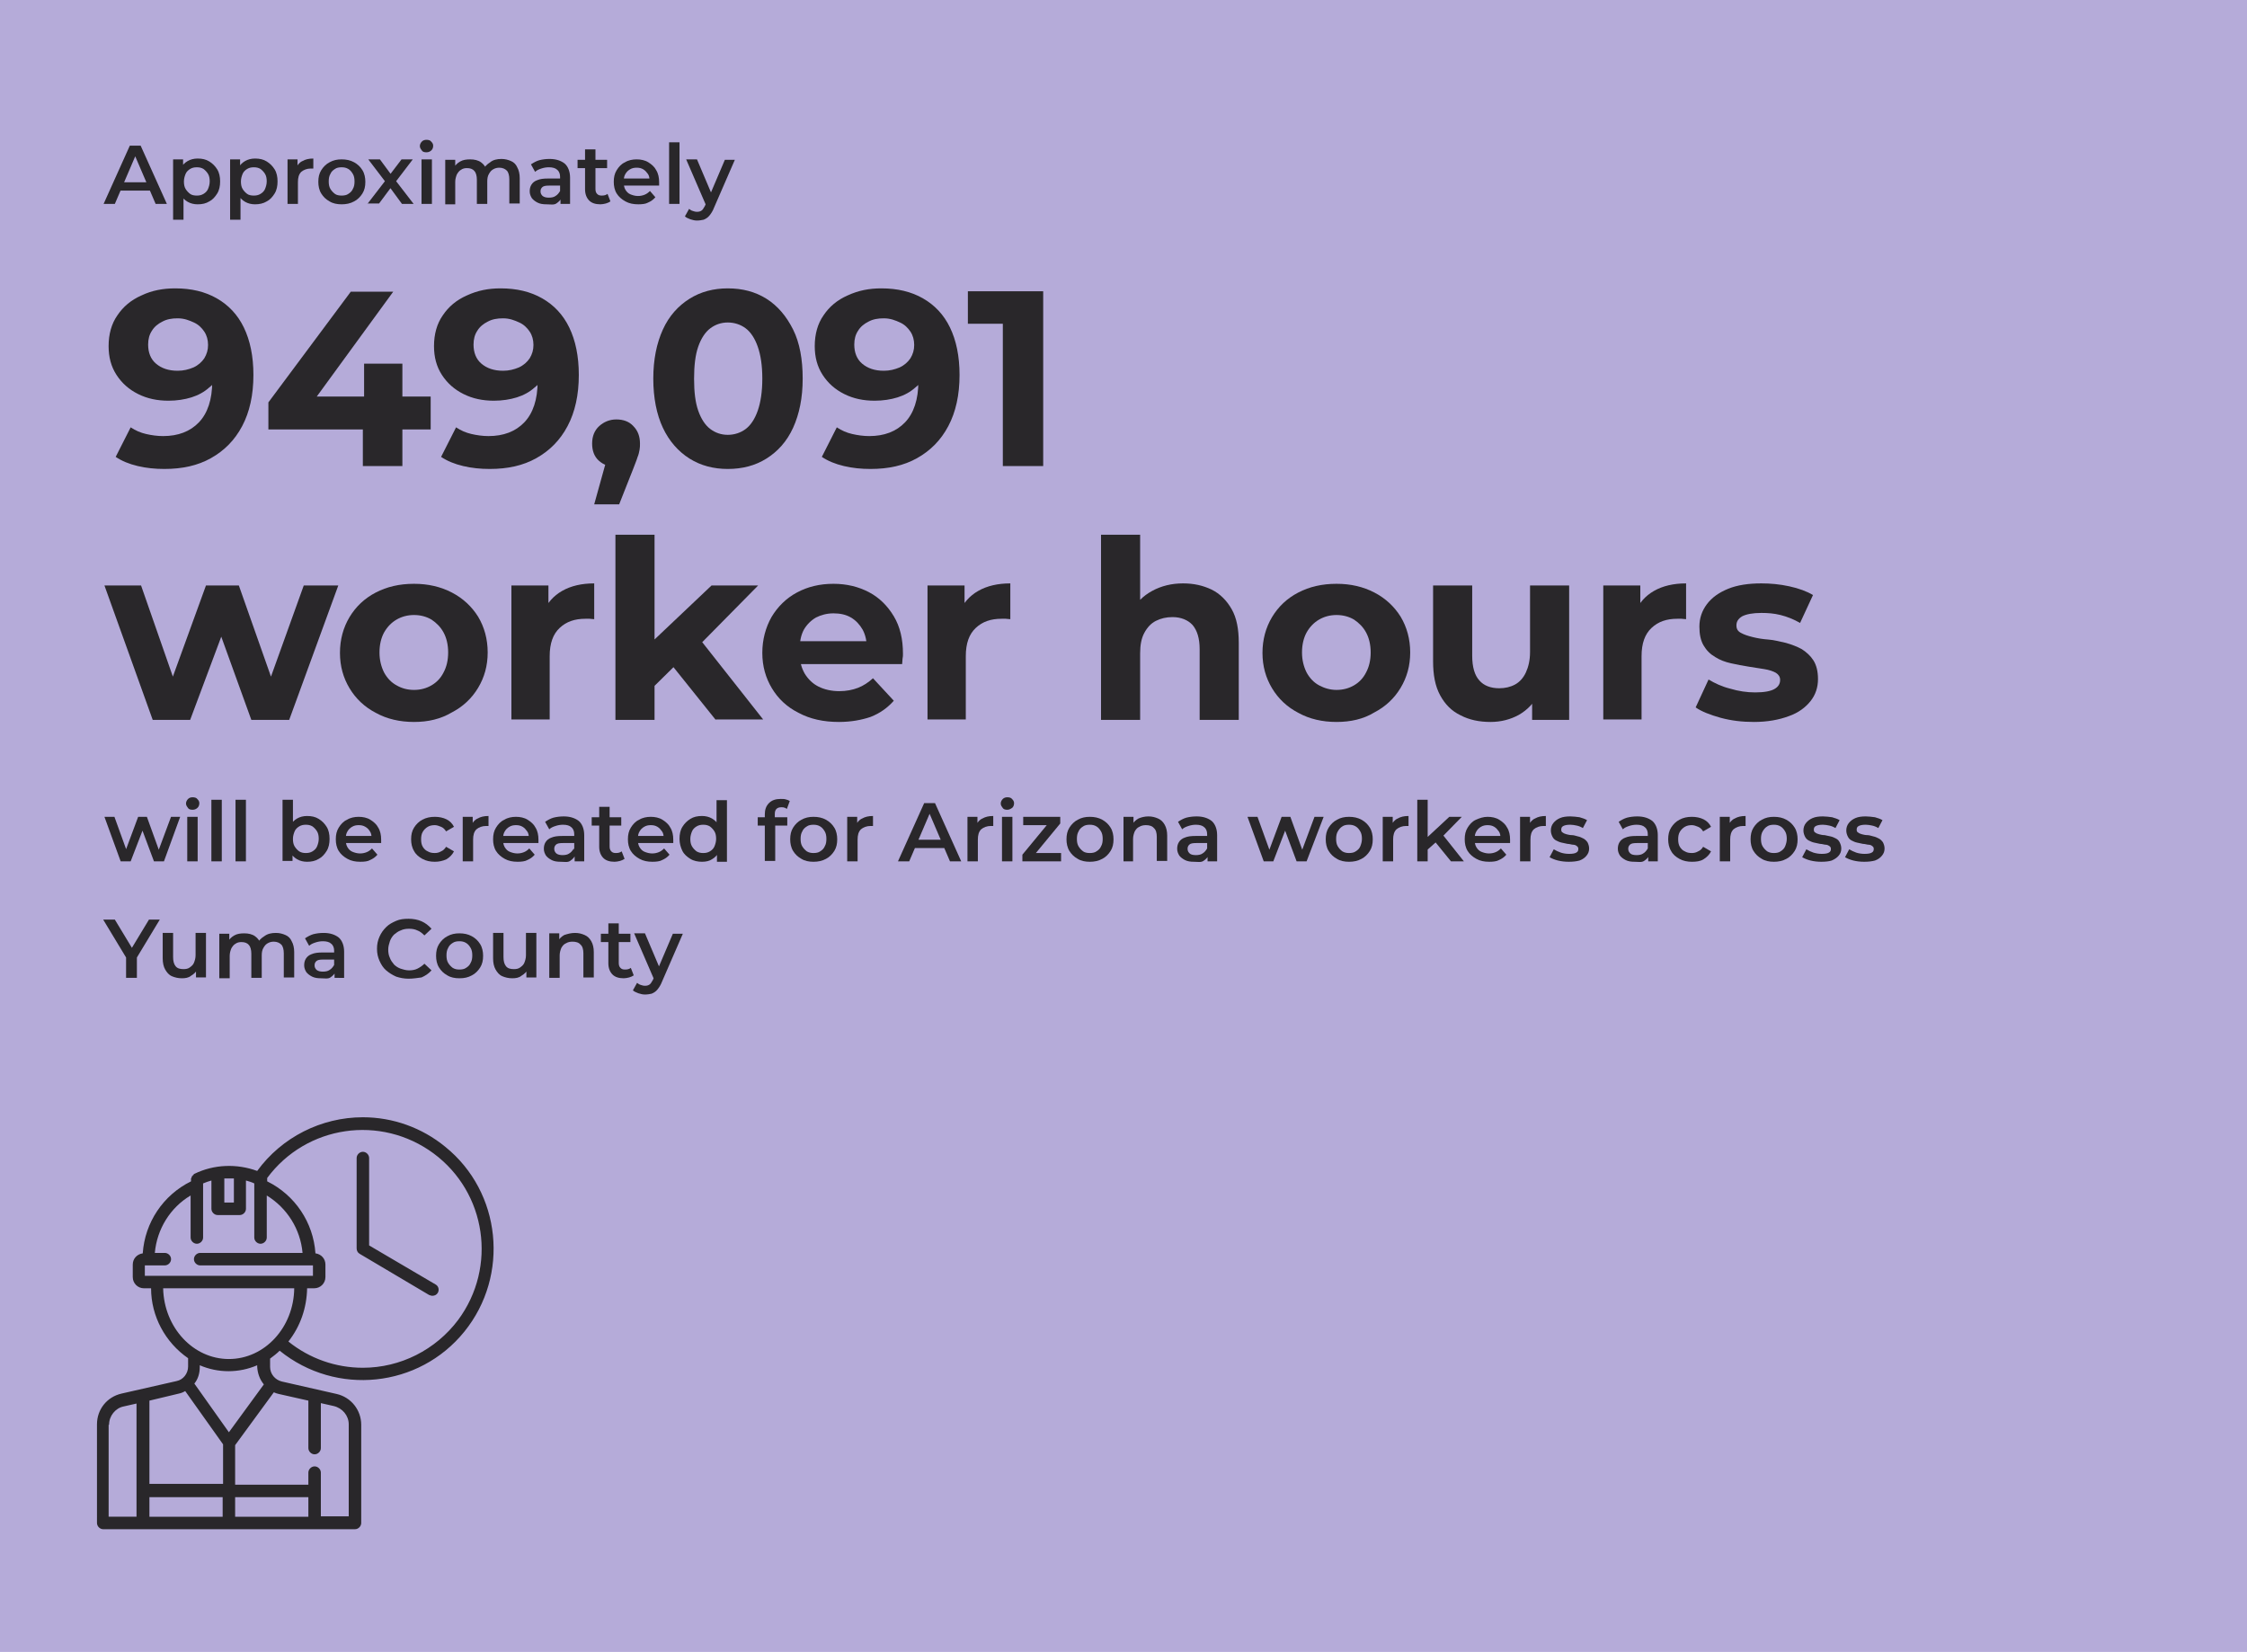 <?xml version="1.0" encoding="UTF-8"?> <svg xmlns="http://www.w3.org/2000/svg" xmlns:xlink="http://www.w3.org/1999/xlink" version="1.1" id="Layer_1" x="0px" y="0px" viewBox="0 0 540 397" style="enable-background:new 0 0 540 397;" xml:space="preserve"> <style type="text/css"> .st0{fill:#B5ABD9;} .st1{fill:none;} .st2{fill:#29272A;} .st3{enable-background:new ;} </style> <g transform="translate(-405 -3171)"> <path class="st0" d="M405,3171h540v397H405V3171z"></path> <g transform="translate(418.004)"> <g transform="translate(0.004 3431)"> <rect x="0" class="st1" width="116" height="116"></rect> <path class="st2" d="M74.2,8.5c-10,0-19.5,4.8-25.4,12.9c-4.9-1.8-10.4-1.6-15.1,0.7c0,0-0.1,0-0.1,0.1c0,0-0.1,0-0.1,0.1 s-0.1,0.1-0.1,0.1c0,0-0.1,0.1-0.1,0.1c0,0,0,0.1-0.1,0.1c0,0-0.1,0.1-0.1,0.1c0,0,0,0,0,0.1c0,0.1-0.1,0.1-0.1,0.2c0,0,0,0,0,0 c0,0.1,0,0.1-0.1,0.2v0c0,0.1,0,0.1,0,0.2v0.5c-6.7,3.3-11.1,9.9-11.6,17.3c-1.4,0.2-2.4,1.3-2.4,2.7v3c0,1.5,1.2,2.7,2.7,2.7 h1.7c0,6.7,3.4,13,8.9,16.8v2c0,1.7-1.2,3.2-2.8,3.5l-13.2,3c-3.5,0.8-5.9,3.8-5.9,7.4V106c0,0.8,0.7,1.5,1.5,1.5h60.5 c0.8,0,1.5-0.7,1.5-1.5V82.4c0-3.5-2.4-6.6-5.9-7.4l-13.2-3c-1.6-0.4-2.8-1.8-2.8-3.5v-2c0.8-0.6,1.6-1.2,2.3-1.9 c13.6,11,33.5,8.9,44.4-4.6s8.9-33.5-4.6-44.4C88.4,11,81.4,8.5,74.2,8.5L74.2,8.5z M43.2,23.2V29h-2.3v-5.8 C41.6,23.2,42.4,23.2,43.2,23.2z M21.8,44.1h4.8c0.8,0,1.5-0.7,1.5-1.5s-0.7-1.5-1.5-1.5h-2.4c0.5-5.7,3.7-10.9,8.6-13.8v10.1 c0,0.8,0.7,1.5,1.5,1.5s1.5-0.7,1.5-1.5v-13c0.7-0.3,1.3-0.5,2-0.7v6.8c0,0.8,0.7,1.5,1.5,1.5h5.3c0.8,0,1.5-0.7,1.5-1.5v-6.8 c0.7,0.2,1.4,0.4,2,0.7v13c0,0.8,0.7,1.5,1.5,1.5s1.5-0.7,1.5-1.5V27.3c4.9,3,8.1,8.1,8.6,13.8H35.1c-0.8,0-1.5,0.7-1.5,1.5 s0.7,1.5,1.5,1.5h27.1v2.5H21.8V44.1L21.8,44.1z M26.2,49.6h31.5C57.6,59,50.6,66.6,42,66.6S26.4,59,26.2,49.6z M30,74.9 c0.5-0.1,1-0.3,1.5-0.6l9.1,12.8v9.5H22.9V76.6L30,74.9L30,74.9z M61.1,104.5H43.5v-4.7h17.6V104.5z M40.5,104.5H22.9v-4.7h17.6 L40.5,104.5z M13.2,82.4c0-2.1,1.5-4,3.5-4.4l3.1-0.7v27.2h-6.7V82.4L13.2,82.4z M61.1,76.6V88c0,0.8,0.7,1.5,1.5,1.5 s1.5-0.7,1.5-1.5V77.2l3.1,0.7c2.1,0.5,3.6,2.3,3.6,4.4v22.1h-6.7V93.9c0-0.8-0.7-1.5-1.5-1.5s-1.5,0.7-1.5,1.5v2.9H43.5v-9.5 l9.3-12.7c0.4,0.2,0.8,0.3,1.2,0.4L61.1,76.6z M50.4,72.7L42,84.2l-8.3-11.7c0.9-1.1,1.3-2.5,1.3-4v-0.4c4.4,1.9,9.4,1.9,13.8,0 v0.4C48.9,70,49.4,71.5,50.4,72.7z M74.2,68.7c-6.5,0-12.8-2.2-17.9-6.3c2.9-3.7,4.4-8.1,4.5-12.8h1.7c1.5,0,2.7-1.2,2.7-2.7v-3 c0-1.4-1-2.5-2.4-2.7c-0.5-7.4-4.9-14-11.6-17.3v-0.5c0-0.1,0-0.1,0-0.1c0,0,0-0.1,0-0.1c0,0,0,0,0-0.1 c9.4-12.7,27.3-15.3,40-5.9s15.3,27.3,5.9,40C91.7,64.4,83.2,68.7,74.2,68.7L74.2,68.7z M92.2,50.7c-0.3,0.5-0.8,0.7-1.3,0.7 c-0.3,0-0.5-0.1-0.8-0.2l-16.7-9.9c-0.5-0.3-0.7-0.8-0.7-1.3V18.3c0-0.8,0.7-1.5,1.5-1.5s1.5,0.7,1.5,1.5v21l16,9.4 C92.4,49.1,92.6,50,92.2,50.7z"></path> </g> <g transform="translate(11.996 28)"> <g transform="translate(0 -229)"> <g class="st3"> <path class="st2" d="M4,3579l-3.9-10.7h2.4l3.4,9.4H4.7l3.5-9.4h2.1l3.4,9.4h-1.1l3.5-9.4h2.2l-3.9,10.7H12l-3.1-8.3h0.7 l-3.2,8.3H4z"></path> <path class="st2" d="M21.3,3566.6c-0.5,0-0.9-0.1-1.1-0.4s-0.5-0.6-0.5-1.1c0-0.4,0.2-0.8,0.5-1.1s0.7-0.4,1.1-0.4 s0.9,0.1,1.1,0.4c0.3,0.3,0.5,0.6,0.5,1c0,0.4-0.1,0.8-0.4,1.1C22.2,3566.4,21.8,3566.6,21.3,3566.6z M20,3579v-10.7h2.5v10.7 H20z"></path> <path class="st2" d="M25.8,3579v-14.8h2.5v14.8H25.8z"></path> <path class="st2" d="M31.6,3579v-14.8h2.5v14.8H31.6z"></path> <path class="st2" d="M42.9,3579v-14.8h2.5v6.6l-0.2,2.8l0.1,2.8v2.5H42.9z M48.8,3579.1c-0.9,0-1.7-0.2-2.4-0.6 c-0.7-0.4-1.3-1-1.7-1.8c-0.4-0.8-0.6-1.8-0.6-3.1c0-1.3,0.2-2.3,0.6-3.1c0.4-0.8,1-1.4,1.7-1.8s1.5-0.6,2.4-0.6 c1.1,0,2,0.2,2.8,0.7c0.8,0.5,1.4,1.1,1.9,1.9c0.5,0.8,0.7,1.8,0.7,2.9s-0.2,2.1-0.7,2.9c-0.5,0.8-1.1,1.5-1.9,1.9 C50.8,3578.9,49.9,3579.1,48.8,3579.1z M48.5,3577c0.6,0,1.1-0.1,1.6-0.4c0.5-0.3,0.9-0.7,1.1-1.2s0.4-1.1,0.4-1.8 c0-0.7-0.1-1.3-0.4-1.8s-0.7-0.9-1.1-1.2c-0.5-0.3-1-0.4-1.6-0.4c-0.6,0-1.1,0.1-1.6,0.4c-0.5,0.3-0.9,0.7-1.1,1.2 s-0.4,1.1-0.4,1.8c0,0.7,0.1,1.3,0.4,1.8s0.7,0.9,1.1,1.2C47.4,3576.9,47.9,3577,48.5,3577z"></path> <path class="st2" d="M61.6,3579.1c-1.2,0-2.2-0.2-3.1-0.7c-0.9-0.5-1.6-1.1-2.1-1.9c-0.5-0.8-0.7-1.8-0.7-2.8 c0-1.1,0.2-2,0.7-2.8c0.5-0.8,1.1-1.5,2-1.9c0.8-0.5,1.8-0.7,2.8-0.7c1,0,2,0.2,2.8,0.7c0.8,0.5,1.5,1.1,1.9,1.9 c0.5,0.8,0.7,1.8,0.7,2.9c0,0.1,0,0.2,0,0.4c0,0.1,0,0.3,0,0.4h-8.9v-1.7h7.6l-1,0.5c0-0.6-0.1-1.2-0.4-1.6 c-0.3-0.5-0.6-0.8-1.1-1.1c-0.5-0.3-1-0.4-1.6-0.4c-0.6,0-1.1,0.1-1.6,0.4c-0.5,0.3-0.8,0.6-1.1,1.1c-0.3,0.5-0.4,1-0.4,1.7 v0.4c0,0.6,0.1,1.2,0.4,1.7c0.3,0.5,0.7,0.9,1.2,1.1s1.1,0.4,1.8,0.4c0.6,0,1.1-0.1,1.6-0.3s0.9-0.5,1.3-0.9l1.3,1.5 c-0.5,0.6-1.1,1-1.8,1.3C63.4,3579,62.6,3579.1,61.6,3579.1z"></path> <path class="st2" d="M79.5,3579.1c-1.1,0-2.1-0.2-3-0.7c-0.9-0.5-1.6-1.1-2-1.9c-0.5-0.8-0.7-1.8-0.7-2.8c0-1.1,0.2-2,0.7-2.8 c0.5-0.8,1.2-1.5,2-1.9c0.9-0.5,1.9-0.7,3-0.7c1,0,2,0.2,2.8,0.6c0.8,0.4,1.4,1,1.8,1.8l-1.9,1.1c-0.3-0.5-0.7-0.9-1.2-1.1 c-0.5-0.2-1-0.4-1.5-0.4c-0.6,0-1.2,0.1-1.7,0.4c-0.5,0.3-0.9,0.7-1.2,1.2c-0.3,0.5-0.4,1.1-0.4,1.8s0.1,1.3,0.4,1.8 c0.3,0.5,0.7,0.9,1.2,1.1c0.5,0.3,1,0.4,1.7,0.4c0.5,0,1-0.1,1.5-0.4c0.5-0.2,0.9-0.6,1.2-1.1l1.9,1.1c-0.4,0.8-1,1.4-1.8,1.9 C81.4,3578.9,80.5,3579.1,79.5,3579.1z"></path> <path class="st2" d="M86.2,3579v-10.7h2.4v2.9l-0.3-0.9c0.3-0.7,0.8-1.3,1.5-1.6c0.7-0.4,1.5-0.6,2.6-0.6v2.4 c-0.1,0-0.2,0-0.3,0s-0.2,0-0.3,0c-0.9,0-1.7,0.3-2.3,0.8c-0.6,0.6-0.8,1.4-0.8,2.5v5.2H86.2z"></path> <path class="st2" d="M99.4,3579.1c-1.2,0-2.2-0.2-3.1-0.7c-0.9-0.5-1.6-1.1-2.1-1.9c-0.5-0.8-0.7-1.8-0.7-2.8 c0-1.1,0.2-2,0.7-2.8c0.5-0.8,1.1-1.5,2-1.9c0.8-0.5,1.8-0.7,2.8-0.7c1,0,2,0.2,2.8,0.7c0.8,0.5,1.5,1.1,1.9,1.9 c0.5,0.8,0.7,1.8,0.7,2.9c0,0.1,0,0.2,0,0.4c0,0.1,0,0.3,0,0.4h-8.9v-1.7h7.6l-1,0.5c0-0.6-0.1-1.2-0.4-1.6s-0.6-0.8-1.1-1.1 c-0.5-0.3-1-0.4-1.6-0.4c-0.6,0-1.1,0.1-1.6,0.4c-0.5,0.3-0.8,0.6-1.1,1.1c-0.3,0.5-0.4,1-0.4,1.7v0.4c0,0.6,0.1,1.2,0.4,1.7 c0.3,0.5,0.7,0.9,1.2,1.1s1.1,0.4,1.8,0.4c0.6,0,1.1-0.1,1.6-0.3s0.9-0.5,1.3-0.9l1.3,1.5c-0.5,0.6-1.1,1-1.8,1.3 C101.2,3579,100.3,3579.1,99.4,3579.1z"></path> <path class="st2" d="M109.7,3579.1c-0.8,0-1.5-0.1-2.1-0.4c-0.6-0.3-1.1-0.7-1.4-1.1c-0.3-0.5-0.5-1-0.5-1.6 c0-0.6,0.1-1.1,0.4-1.6c0.3-0.5,0.8-0.9,1.4-1.1c0.7-0.3,1.5-0.4,2.6-0.4h3.1v1.7h-2.9c-0.9,0-1.4,0.1-1.7,0.4s-0.4,0.6-0.4,1 c0,0.5,0.2,0.8,0.5,1.1c0.4,0.3,0.9,0.4,1.5,0.4c0.6,0,1.2-0.1,1.6-0.4c0.5-0.3,0.8-0.7,1.1-1.2l0.4,1.5 c-0.2,0.6-0.7,1.1-1.3,1.5S110.7,3579.1,109.7,3579.1z M113.1,3579v-2.2l-0.1-0.5v-3.8c0-0.7-0.2-1.3-0.7-1.7 c-0.4-0.4-1.1-0.6-2-0.6c-0.6,0-1.2,0.1-1.8,0.3c-0.6,0.2-1.1,0.4-1.5,0.8l-1-1.8c0.6-0.4,1.3-0.8,2-1c0.8-0.2,1.6-0.3,2.5-0.3 c1.5,0,2.7,0.4,3.6,1.1c0.8,0.7,1.3,1.9,1.3,3.4v6.3H113.1z"></path> <path class="st2" d="M117.2,3570.4v-2h7.1v2H117.2z M122.7,3579.1c-1.2,0-2.1-0.3-2.7-0.9c-0.6-0.6-1-1.5-1-2.7v-9.6h2.5v9.5 c0,0.5,0.1,0.9,0.4,1.2c0.3,0.3,0.6,0.4,1.1,0.4c0.6,0,1-0.1,1.4-0.4l0.7,1.8c-0.3,0.2-0.7,0.4-1.1,0.5 S123.1,3579.1,122.7,3579.1z"></path> <path class="st2" d="M131.8,3579.1c-1.2,0-2.2-0.2-3.1-0.7c-0.9-0.5-1.6-1.1-2.1-1.9c-0.5-0.8-0.7-1.8-0.7-2.8 c0-1.1,0.2-2,0.7-2.8c0.5-0.8,1.1-1.5,2-1.9c0.8-0.5,1.8-0.7,2.8-0.7c1,0,2,0.2,2.8,0.7c0.8,0.5,1.5,1.1,1.9,1.9 c0.5,0.8,0.7,1.8,0.7,2.9c0,0.1,0,0.2,0,0.4c0,0.1,0,0.3,0,0.4h-8.9v-1.7h7.6l-1,0.5c0-0.6-0.1-1.2-0.4-1.6s-0.6-0.8-1.1-1.1 c-0.5-0.3-1-0.4-1.6-0.4c-0.6,0-1.1,0.1-1.6,0.4c-0.5,0.3-0.8,0.6-1.1,1.1c-0.3,0.5-0.4,1-0.4,1.7v0.4c0,0.6,0.1,1.2,0.4,1.7 c0.3,0.5,0.7,0.9,1.2,1.1s1.1,0.4,1.8,0.4c0.6,0,1.1-0.1,1.6-0.3s0.9-0.5,1.3-0.9l1.3,1.5c-0.5,0.6-1.1,1-1.8,1.3 C133.6,3579,132.7,3579.1,131.8,3579.1z"></path> <path class="st2" d="M143.7,3579.1c-1,0-2-0.2-2.8-0.7c-0.8-0.5-1.5-1.1-1.9-1.9s-0.7-1.8-0.7-2.9s0.2-2.1,0.7-2.9 s1.1-1.4,1.9-1.9c0.8-0.5,1.7-0.7,2.8-0.7c0.9,0,1.7,0.2,2.4,0.6c0.7,0.4,1.3,1,1.7,1.8c0.4,0.8,0.6,1.8,0.6,3.1 c0,1.2-0.2,2.3-0.6,3.1c-0.4,0.8-1,1.4-1.7,1.8C145.5,3578.9,144.7,3579.1,143.7,3579.1z M144,3577c0.6,0,1.1-0.1,1.6-0.4 c0.5-0.3,0.9-0.7,1.1-1.2s0.4-1.1,0.4-1.8c0-0.7-0.1-1.3-0.4-1.8s-0.7-0.9-1.1-1.2c-0.5-0.3-1-0.4-1.6-0.4s-1.1,0.1-1.6,0.4 c-0.5,0.3-0.9,0.7-1.1,1.2s-0.4,1.1-0.4,1.8c0,0.7,0.1,1.3,0.4,1.8s0.7,0.9,1.1,1.2C142.9,3576.9,143.4,3577,144,3577z M147.3,3579v-2.5l0.1-2.8l-0.2-2.8v-6.6h2.5v14.8H147.3z"></path> <path class="st2" d="M157.1,3570.4v-2h7.1v2H157.1z M158.8,3579v-11.3c0-1.1,0.3-2,1-2.7c0.7-0.7,1.6-1,2.8-1 c0.4,0,0.9,0,1.2,0.1c0.4,0.1,0.7,0.2,1,0.4l-0.7,1.9c-0.2-0.1-0.4-0.3-0.6-0.3c-0.2-0.1-0.5-0.1-0.7-0.1 c-0.5,0-0.9,0.1-1.2,0.4c-0.3,0.3-0.4,0.7-0.4,1.3v1.2l0.1,1.1v8.9H158.8z"></path> <path class="st2" d="M170.5,3579.1c-1.1,0-2.1-0.2-2.9-0.7c-0.9-0.5-1.5-1.1-2-1.9c-0.5-0.8-0.7-1.8-0.7-2.8 c0-1.1,0.2-2,0.7-2.8c0.5-0.8,1.2-1.5,2-1.9c0.9-0.5,1.8-0.7,2.9-0.7c1.1,0,2.1,0.2,3,0.7c0.9,0.5,1.5,1.1,2,1.9 c0.5,0.8,0.7,1.8,0.7,2.8c0,1.1-0.2,2-0.7,2.8c-0.5,0.8-1.2,1.5-2,1.9C172.6,3578.9,171.6,3579.1,170.5,3579.1z M170.5,3577 c0.6,0,1.2-0.1,1.6-0.4c0.5-0.3,0.9-0.7,1.1-1.2c0.3-0.5,0.4-1.1,0.4-1.8c0-0.7-0.1-1.3-0.4-1.8c-0.3-0.5-0.6-0.9-1.1-1.2 c-0.5-0.3-1-0.4-1.6-0.4c-0.6,0-1.2,0.1-1.6,0.4c-0.5,0.3-0.9,0.7-1.1,1.2c-0.3,0.5-0.4,1.1-0.4,1.8c0,0.7,0.1,1.3,0.4,1.8 c0.3,0.5,0.7,0.9,1.1,1.2C169.4,3576.9,169.9,3577,170.5,3577z"></path> <path class="st2" d="M178.6,3579v-10.7h2.4v2.9l-0.3-0.9c0.3-0.7,0.8-1.3,1.5-1.6c0.7-0.4,1.5-0.6,2.6-0.6v2.4 c-0.1,0-0.2,0-0.3,0s-0.2,0-0.3,0c-0.9,0-1.7,0.3-2.3,0.8c-0.6,0.6-0.8,1.4-0.8,2.5v5.2H178.6z"></path> <path class="st2" d="M190.8,3579l6.3-14h2.6l6.3,14h-2.7l-5.4-12.6h1l-5.4,12.6H190.8z M193.7,3575.8l0.7-2h7.6l0.7,2H193.7z"></path> <path class="st2" d="M207.5,3579v-10.7h2.4v2.9l-0.3-0.9c0.3-0.7,0.8-1.3,1.5-1.6c0.7-0.4,1.5-0.6,2.6-0.6v2.4 c-0.1,0-0.2,0-0.3,0s-0.2,0-0.3,0c-0.9,0-1.7,0.3-2.3,0.8c-0.6,0.6-0.8,1.4-0.8,2.5v5.2H207.5z"></path> <path class="st2" d="M217.1,3566.6c-0.5,0-0.9-0.1-1.1-0.4s-0.5-0.6-0.5-1.1c0-0.4,0.2-0.8,0.5-1.1s0.7-0.4,1.1-0.4 s0.9,0.1,1.1,0.4c0.3,0.3,0.5,0.6,0.5,1c0,0.4-0.1,0.8-0.4,1.1C217.9,3566.4,217.5,3566.6,217.1,3566.6z M215.8,3579v-10.7h2.5 v10.7H215.8z"></path> <path class="st2" d="M220.7,3579v-1.6l6.6-8l0.5,0.9h-6.9v-2h8.9v1.6l-6.6,8l-0.5-0.9h7.3v2H220.7z"></path> <path class="st2" d="M236.9,3579.1c-1.1,0-2.1-0.2-2.9-0.7c-0.9-0.5-1.5-1.1-2-1.9c-0.5-0.8-0.7-1.8-0.7-2.8 c0-1.1,0.2-2,0.7-2.8c0.5-0.8,1.2-1.5,2-1.9c0.9-0.5,1.8-0.7,2.9-0.7c1.1,0,2.1,0.2,3,0.7c0.9,0.5,1.5,1.1,2,1.9 c0.5,0.8,0.7,1.8,0.7,2.8c0,1.1-0.2,2-0.7,2.8c-0.5,0.8-1.2,1.5-2,1.9C239,3578.9,238,3579.1,236.9,3579.1z M236.9,3577 c0.6,0,1.2-0.1,1.6-0.4c0.5-0.3,0.9-0.7,1.1-1.2c0.3-0.5,0.4-1.1,0.4-1.8c0-0.7-0.1-1.3-0.4-1.8c-0.3-0.5-0.6-0.9-1.1-1.2 c-0.5-0.3-1-0.4-1.6-0.4c-0.6,0-1.2,0.1-1.6,0.4c-0.5,0.3-0.9,0.7-1.1,1.2c-0.3,0.5-0.4,1.1-0.4,1.8c0,0.7,0.1,1.3,0.4,1.8 c0.3,0.5,0.7,0.9,1.1,1.2C235.7,3576.9,236.3,3577,236.9,3577z"></path> <path class="st2" d="M251,3568.2c0.9,0,1.6,0.2,2.3,0.5c0.7,0.3,1.2,0.8,1.6,1.5c0.4,0.7,0.6,1.6,0.6,2.6v6.1H253v-5.8 c0-0.9-0.2-1.7-0.7-2.1c-0.4-0.5-1.1-0.7-1.9-0.7c-0.6,0-1.1,0.1-1.6,0.4c-0.5,0.2-0.8,0.6-1.1,1.1c-0.2,0.5-0.4,1.1-0.4,1.8 v5.4H245v-10.7h2.4v2.9l-0.4-0.9c0.4-0.7,0.9-1.2,1.6-1.6C249.3,3568.4,250.1,3568.2,251,3568.2z"></path> <path class="st2" d="M261.9,3579.1c-0.8,0-1.5-0.1-2.1-0.4c-0.6-0.3-1.1-0.7-1.4-1.1c-0.3-0.5-0.5-1-0.5-1.6 c0-0.6,0.1-1.1,0.4-1.6c0.3-0.5,0.8-0.9,1.4-1.1c0.7-0.3,1.5-0.4,2.6-0.4h3.1v1.7h-2.9c-0.9,0-1.4,0.1-1.7,0.4 c-0.3,0.3-0.4,0.6-0.4,1c0,0.5,0.2,0.8,0.5,1.1s0.9,0.4,1.5,0.4c0.6,0,1.2-0.1,1.6-0.4c0.5-0.3,0.8-0.7,1.1-1.2l0.4,1.5 c-0.2,0.6-0.7,1.1-1.3,1.5S262.8,3579.1,261.9,3579.1z M265.2,3579v-2.2l-0.1-0.5v-3.8c0-0.7-0.2-1.3-0.7-1.7 c-0.4-0.4-1.1-0.6-2-0.6c-0.6,0-1.2,0.1-1.8,0.3c-0.6,0.2-1.1,0.4-1.5,0.8l-1-1.8c0.6-0.4,1.3-0.8,2-1c0.8-0.2,1.6-0.3,2.5-0.3 c1.5,0,2.7,0.4,3.6,1.1c0.8,0.7,1.3,1.9,1.3,3.4v6.3H265.2z"></path> <path class="st2" d="M278.7,3579l-3.9-10.7h2.4l3.4,9.4h-1.1l3.5-9.4h2.1l3.4,9.4h-1.1l3.5-9.4h2.2L289,3579h-2.4l-3.1-8.3h0.7 l-3.2,8.3H278.7z"></path> <path class="st2" d="M299.2,3579.1c-1.1,0-2.1-0.2-2.9-0.7c-0.9-0.5-1.5-1.1-2-1.9c-0.5-0.8-0.7-1.8-0.7-2.8 c0-1.1,0.2-2,0.7-2.8s1.2-1.5,2-1.9c0.9-0.5,1.8-0.7,2.9-0.7c1.1,0,2.1,0.2,3,0.7c0.9,0.5,1.5,1.1,2,1.9s0.7,1.8,0.7,2.8 c0,1.1-0.2,2-0.7,2.8c-0.5,0.8-1.2,1.5-2,1.9C301.3,3578.9,300.3,3579.1,299.2,3579.1z M299.2,3577c0.6,0,1.2-0.1,1.6-0.4 c0.5-0.3,0.9-0.7,1.1-1.2s0.4-1.1,0.4-1.8c0-0.7-0.1-1.3-0.4-1.8s-0.6-0.9-1.1-1.2c-0.5-0.3-1-0.4-1.6-0.4 c-0.6,0-1.2,0.1-1.6,0.4c-0.5,0.3-0.8,0.7-1.1,1.2s-0.4,1.1-0.4,1.8c0,0.7,0.1,1.3,0.4,1.8s0.7,0.9,1.1,1.2 C298.1,3576.9,298.6,3577,299.2,3577z"></path> <path class="st2" d="M307.3,3579v-10.7h2.4v2.9l-0.3-0.9c0.3-0.7,0.8-1.3,1.5-1.6c0.7-0.4,1.5-0.6,2.6-0.6v2.4 c-0.1,0-0.2,0-0.3,0c-0.1,0-0.2,0-0.3,0c-0.9,0-1.7,0.3-2.3,0.8c-0.6,0.6-0.8,1.4-0.8,2.5v5.2H307.3z"></path> <path class="st2" d="M315.6,3579v-14.8h2.5v14.8H315.6z M317.6,3576.6l0.1-3.1l5.6-5.2h3l-4.7,4.8l-1.3,1.1L317.6,3576.6z M323.7,3579l-3.9-4.8l1.6-2l5.4,6.8H323.7z"></path> <path class="st2" d="M332.9,3579.1c-1.2,0-2.2-0.2-3.1-0.7c-0.9-0.5-1.6-1.1-2.1-1.9c-0.5-0.8-0.7-1.8-0.7-2.8 c0-1.1,0.2-2,0.7-2.8s1.1-1.5,2-1.9s1.8-0.7,2.8-0.7c1,0,2,0.2,2.8,0.7s1.5,1.1,1.9,1.9c0.5,0.8,0.7,1.8,0.7,2.9 c0,0.1,0,0.2,0,0.4c0,0.1,0,0.3,0,0.4H329v-1.7h7.6l-1,0.5c0-0.6-0.1-1.2-0.4-1.6s-0.6-0.8-1.1-1.1c-0.5-0.3-1-0.4-1.6-0.4 c-0.6,0-1.1,0.1-1.6,0.4c-0.5,0.3-0.8,0.6-1.1,1.1c-0.3,0.5-0.4,1-0.4,1.7v0.4c0,0.6,0.1,1.2,0.4,1.7s0.7,0.9,1.2,1.1 s1.1,0.4,1.8,0.4c0.6,0,1.1-0.1,1.6-0.3c0.5-0.2,0.9-0.5,1.3-0.9l1.3,1.5c-0.5,0.6-1.1,1-1.8,1.3 C334.7,3579,333.8,3579.1,332.9,3579.1z"></path> <path class="st2" d="M340.3,3579v-10.7h2.4v2.9l-0.3-0.9c0.3-0.7,0.8-1.3,1.5-1.6c0.7-0.4,1.5-0.6,2.6-0.6v2.4 c-0.1,0-0.2,0-0.3,0c-0.1,0-0.2,0-0.3,0c-0.9,0-1.7,0.3-2.3,0.8c-0.6,0.6-0.8,1.4-0.8,2.5v5.2H340.3z"></path> <path class="st2" d="M352,3579.1c-0.9,0-1.8-0.1-2.6-0.3c-0.8-0.2-1.5-0.5-2-0.8l1-1.9c0.5,0.3,1.1,0.6,1.7,0.8s1.3,0.3,2,0.3 c0.8,0,1.4-0.1,1.7-0.3c0.4-0.2,0.5-0.5,0.5-0.9c0-0.3-0.1-0.5-0.4-0.7c-0.2-0.2-0.6-0.3-0.9-0.3s-0.8-0.2-1.3-0.2 c-0.5-0.1-0.9-0.2-1.4-0.3c-0.5-0.1-0.9-0.3-1.3-0.5s-0.7-0.5-0.9-0.9c-0.2-0.4-0.4-0.9-0.4-1.5c0-0.7,0.2-1.3,0.6-1.8 s0.9-0.9,1.6-1.2c0.7-0.3,1.5-0.4,2.5-0.4c0.7,0,1.4,0.1,2.2,0.2c0.7,0.2,1.3,0.4,1.8,0.7l-1,1.9c-0.5-0.3-1-0.5-1.5-0.6 c-0.5-0.1-1-0.2-1.5-0.2c-0.8,0-1.3,0.1-1.7,0.3c-0.4,0.2-0.5,0.5-0.5,0.9c0,0.3,0.1,0.6,0.4,0.7c0.2,0.2,0.6,0.3,0.9,0.4 c0.4,0.1,0.8,0.2,1.3,0.2s0.9,0.2,1.4,0.3c0.5,0.1,0.9,0.3,1.3,0.5c0.4,0.2,0.7,0.5,1,0.9c0.2,0.4,0.4,0.9,0.4,1.5 c0,0.7-0.2,1.2-0.6,1.7s-0.9,0.9-1.7,1.2C353.9,3579,353,3579.1,352,3579.1z"></path> <path class="st2" d="M367.8,3579.1c-0.8,0-1.5-0.1-2.1-0.4c-0.6-0.3-1.1-0.7-1.4-1.1c-0.3-0.5-0.5-1-0.5-1.6 c0-0.6,0.1-1.1,0.4-1.6c0.3-0.5,0.8-0.9,1.4-1.1c0.7-0.3,1.5-0.4,2.6-0.4h3.1v1.7h-2.9c-0.9,0-1.4,0.1-1.7,0.4 c-0.3,0.3-0.4,0.6-0.4,1c0,0.5,0.2,0.8,0.5,1.1s0.9,0.4,1.5,0.4c0.6,0,1.2-0.1,1.6-0.4c0.5-0.3,0.8-0.7,1.1-1.2l0.4,1.5 c-0.2,0.6-0.7,1.1-1.3,1.5S368.7,3579.1,367.8,3579.1z M371.1,3579v-2.2l-0.1-0.5v-3.8c0-0.7-0.2-1.3-0.7-1.7 c-0.4-0.4-1.1-0.6-2-0.6c-0.6,0-1.2,0.1-1.8,0.3c-0.6,0.2-1.1,0.4-1.5,0.8l-1-1.8c0.6-0.4,1.3-0.8,2-1c0.8-0.2,1.6-0.3,2.5-0.3 c1.5,0,2.7,0.4,3.6,1.1c0.8,0.7,1.3,1.9,1.3,3.4v6.3H371.1z"></path> <path class="st2" d="M381.6,3579.1c-1.1,0-2.1-0.2-3-0.7c-0.9-0.5-1.6-1.1-2-1.9c-0.5-0.8-0.7-1.8-0.7-2.8c0-1.1,0.2-2,0.7-2.8 s1.2-1.5,2-1.9c0.9-0.5,1.9-0.7,3-0.7c1,0,2,0.2,2.8,0.6s1.4,1,1.8,1.8l-1.9,1.1c-0.3-0.5-0.7-0.9-1.2-1.1 c-0.5-0.2-1-0.4-1.5-0.4c-0.6,0-1.2,0.1-1.7,0.4c-0.5,0.3-0.9,0.7-1.2,1.2s-0.4,1.1-0.4,1.8s0.1,1.3,0.4,1.8s0.7,0.9,1.2,1.1 c0.5,0.3,1,0.4,1.7,0.4c0.5,0,1-0.1,1.5-0.4c0.5-0.2,0.9-0.6,1.2-1.1l1.9,1.1c-0.4,0.8-1,1.4-1.8,1.9 S382.6,3579.1,381.6,3579.1z"></path> <path class="st2" d="M388.3,3579v-10.7h2.4v2.9l-0.3-0.9c0.3-0.7,0.8-1.3,1.5-1.6c0.7-0.4,1.5-0.6,2.6-0.6v2.4 c-0.1,0-0.2,0-0.3,0c-0.1,0-0.2,0-0.3,0c-0.9,0-1.7,0.3-2.3,0.8c-0.6,0.6-0.8,1.4-0.8,2.5v5.2H388.3z"></path> <path class="st2" d="M401.3,3579.1c-1.1,0-2.1-0.2-2.9-0.7c-0.9-0.5-1.5-1.1-2-1.9c-0.5-0.8-0.7-1.8-0.7-2.8 c0-1.1,0.2-2,0.7-2.8s1.2-1.5,2-1.9c0.9-0.5,1.8-0.7,2.9-0.7c1.1,0,2.1,0.2,3,0.7c0.9,0.5,1.5,1.1,2,1.9s0.7,1.8,0.7,2.8 c0,1.1-0.2,2-0.7,2.8c-0.5,0.8-1.2,1.5-2,1.9C403.4,3578.9,402.4,3579.1,401.3,3579.1z M401.3,3577c0.6,0,1.2-0.1,1.6-0.4 c0.5-0.3,0.9-0.7,1.1-1.2s0.4-1.1,0.4-1.8c0-0.7-0.1-1.3-0.4-1.8s-0.6-0.9-1.1-1.2c-0.5-0.3-1-0.4-1.6-0.4 c-0.6,0-1.2,0.1-1.6,0.4c-0.5,0.3-0.8,0.7-1.1,1.2s-0.4,1.1-0.4,1.8c0,0.7,0.1,1.3,0.4,1.8s0.7,0.9,1.1,1.2 C400.2,3576.9,400.7,3577,401.3,3577z"></path> <path class="st2" d="M412.7,3579.1c-0.9,0-1.8-0.1-2.6-0.3s-1.5-0.5-2-0.8l1-1.9c0.5,0.3,1.1,0.6,1.7,0.8 c0.7,0.2,1.3,0.3,2,0.3c0.8,0,1.4-0.1,1.7-0.3c0.4-0.2,0.5-0.5,0.5-0.9c0-0.3-0.1-0.5-0.4-0.7s-0.6-0.3-0.9-0.3 s-0.8-0.2-1.3-0.2c-0.5-0.1-0.9-0.2-1.4-0.3s-0.9-0.3-1.3-0.5s-0.7-0.5-0.9-0.9c-0.2-0.4-0.4-0.9-0.4-1.5 c0-0.7,0.2-1.3,0.6-1.8s0.9-0.9,1.6-1.2s1.5-0.4,2.5-0.4c0.7,0,1.4,0.1,2.2,0.2c0.7,0.2,1.3,0.4,1.8,0.7l-1,1.9 c-0.5-0.3-1-0.5-1.5-0.6c-0.5-0.1-1-0.2-1.5-0.2c-0.8,0-1.3,0.1-1.7,0.3c-0.4,0.2-0.5,0.5-0.5,0.9c0,0.3,0.1,0.6,0.4,0.7 c0.2,0.2,0.6,0.3,0.9,0.4c0.4,0.1,0.8,0.2,1.3,0.2c0.5,0.1,0.9,0.2,1.4,0.3c0.5,0.1,0.9,0.3,1.3,0.5c0.4,0.2,0.7,0.5,0.9,0.9 c0.2,0.4,0.4,0.9,0.4,1.5c0,0.7-0.2,1.2-0.6,1.7c-0.4,0.5-1,0.9-1.7,1.2C414.6,3579,413.7,3579.1,412.7,3579.1z"></path> <path class="st2" d="M423,3579.1c-0.9,0-1.8-0.1-2.6-0.3c-0.8-0.2-1.5-0.5-2-0.8l1-1.9c0.5,0.3,1.1,0.6,1.7,0.8s1.3,0.3,2,0.3 c0.8,0,1.4-0.1,1.7-0.3c0.4-0.2,0.5-0.5,0.5-0.9c0-0.3-0.1-0.5-0.4-0.7c-0.2-0.2-0.6-0.3-0.9-0.3s-0.8-0.2-1.3-0.2 c-0.5-0.1-0.9-0.2-1.4-0.3c-0.5-0.1-0.9-0.3-1.3-0.5s-0.7-0.5-0.9-0.9c-0.2-0.4-0.4-0.9-0.4-1.5c0-0.7,0.2-1.3,0.6-1.8 s0.9-0.9,1.6-1.2c0.7-0.3,1.5-0.4,2.5-0.4c0.7,0,1.4,0.1,2.2,0.2c0.7,0.2,1.3,0.4,1.8,0.7l-1,1.9c-0.5-0.3-1-0.5-1.5-0.6 c-0.5-0.1-1-0.2-1.5-0.2c-0.8,0-1.3,0.1-1.7,0.3c-0.4,0.2-0.5,0.5-0.5,0.9c0,0.3,0.1,0.6,0.4,0.7c0.2,0.2,0.6,0.3,0.9,0.4 c0.4,0.1,0.8,0.2,1.3,0.2s0.9,0.2,1.4,0.3c0.5,0.1,0.9,0.3,1.3,0.5c0.4,0.2,0.7,0.5,1,0.9c0.2,0.4,0.4,0.9,0.4,1.5 c0,0.7-0.2,1.2-0.6,1.7s-0.9,0.9-1.7,1.2C424.9,3579,424,3579.1,423,3579.1z"></path> </g> <g class="st3"> <path class="st2" d="M5.3,3607v-5.5l0.6,1.6l-6.1-10.1h2.8l4.9,8.1H5.9l4.9-8.1h2.6l-6.1,10.1l0.6-1.6v5.5H5.3z"></path> <path class="st2" d="M18.7,3607.1c-0.9,0-1.7-0.2-2.4-0.5s-1.2-0.9-1.6-1.6c-0.4-0.7-0.6-1.6-0.6-2.7v-6.1h2.5v5.8 c0,1,0.2,1.7,0.6,2.2c0.4,0.5,1,0.7,1.9,0.7c0.6,0,1.1-0.1,1.5-0.4s0.8-0.6,1-1.1s0.4-1.1,0.4-1.8v-5.4h2.5v10.7h-2.4v-2.9 l0.4,0.9c-0.4,0.7-0.9,1.2-1.6,1.6C20.3,3607,19.5,3607.1,18.7,3607.1z"></path> <path class="st2" d="M41.3,3596.2c0.9,0,1.6,0.2,2.3,0.5c0.7,0.3,1.2,0.8,1.5,1.5c0.4,0.7,0.6,1.6,0.6,2.6v6.1h-2.5v-5.8 c0-0.9-0.2-1.7-0.6-2.1s-1-0.7-1.8-0.7c-0.5,0-1,0.1-1.5,0.4s-0.7,0.6-1,1.1s-0.4,1.1-0.4,1.8v5.4h-2.5v-5.8 c0-0.9-0.2-1.7-0.6-2.1c-0.4-0.5-1-0.7-1.8-0.7c-0.5,0-1,0.1-1.4,0.4c-0.4,0.2-0.7,0.6-1,1.1c-0.2,0.5-0.4,1.1-0.4,1.8v5.4 h-2.5v-10.7h2.4v2.8l-0.4-0.8c0.4-0.7,0.9-1.2,1.6-1.6c0.7-0.4,1.5-0.5,2.4-0.5c1,0,1.9,0.2,2.6,0.7c0.7,0.5,1.2,1.2,1.5,2.2 l-1-0.3c0.3-0.8,0.9-1.4,1.7-1.9C39.3,3596.4,40.2,3596.2,41.3,3596.2z"></path> <path class="st2" d="M52.1,3607.1c-0.8,0-1.5-0.1-2.1-0.4c-0.6-0.3-1.1-0.7-1.4-1.1c-0.3-0.5-0.5-1-0.5-1.6 c0-0.6,0.1-1.1,0.4-1.6c0.3-0.5,0.8-0.9,1.4-1.1c0.7-0.3,1.5-0.4,2.6-0.4h3.1v1.7h-2.9c-0.9,0-1.4,0.1-1.7,0.4s-0.4,0.6-0.4,1 c0,0.5,0.2,0.8,0.5,1.1c0.4,0.3,0.9,0.4,1.5,0.4c0.6,0,1.2-0.1,1.6-0.4c0.5-0.3,0.8-0.7,1.1-1.2l0.4,1.5 c-0.2,0.6-0.7,1.1-1.3,1.5S53,3607.1,52.1,3607.1z M55.4,3607v-2.2l-0.1-0.5v-3.8c0-0.7-0.2-1.3-0.7-1.7 c-0.4-0.4-1.1-0.6-2-0.6c-0.6,0-1.2,0.1-1.8,0.3c-0.6,0.2-1.1,0.4-1.5,0.8l-1-1.8c0.6-0.4,1.3-0.8,2-1c0.8-0.2,1.6-0.3,2.5-0.3 c1.5,0,2.7,0.4,3.6,1.1c0.8,0.7,1.3,1.9,1.3,3.4v6.3H55.4z"></path> <path class="st2" d="M73.2,3607.2c-1.1,0-2.1-0.2-3-0.5c-0.9-0.4-1.7-0.9-2.4-1.5s-1.2-1.4-1.6-2.3c-0.4-0.9-0.6-1.8-0.6-2.9 s0.2-2,0.6-2.9c0.4-0.9,0.9-1.6,1.6-2.3s1.5-1.1,2.4-1.5s1.9-0.5,3-0.5c1.1,0,2.2,0.2,3.1,0.6c0.9,0.4,1.7,1,2.4,1.8l-1.7,1.6 c-0.5-0.5-1.1-1-1.7-1.2c-0.6-0.3-1.3-0.4-2-0.4c-0.7,0-1.4,0.1-2,0.4c-0.6,0.2-1.1,0.6-1.6,1c-0.4,0.4-0.8,1-1,1.6 c-0.2,0.6-0.4,1.3-0.4,2s0.1,1.4,0.4,2c0.2,0.6,0.6,1.1,1,1.6c0.4,0.4,1,0.8,1.6,1c0.6,0.2,1.3,0.4,2,0.4c0.7,0,1.4-0.1,2-0.4 c0.6-0.3,1.2-0.7,1.7-1.2l1.7,1.6c-0.7,0.8-1.5,1.3-2.4,1.7C75.4,3607,74.4,3607.2,73.2,3607.2z"></path> <path class="st2" d="M85.4,3607.1c-1.1,0-2.1-0.2-2.9-0.7c-0.9-0.5-1.5-1.1-2-1.9c-0.5-0.8-0.7-1.8-0.7-2.8 c0-1.1,0.2-2,0.7-2.8c0.5-0.8,1.2-1.5,2-1.9c0.9-0.5,1.8-0.7,2.9-0.7c1.1,0,2.1,0.2,3,0.7c0.9,0.5,1.5,1.1,2,1.9 c0.5,0.8,0.7,1.8,0.7,2.8c0,1.1-0.2,2-0.7,2.8c-0.5,0.8-1.2,1.5-2,1.9C87.5,3606.9,86.6,3607.1,85.4,3607.1z M85.4,3605 c0.6,0,1.2-0.1,1.6-0.4c0.5-0.3,0.9-0.7,1.1-1.2c0.3-0.5,0.4-1.1,0.4-1.8c0-0.7-0.1-1.3-0.4-1.8c-0.3-0.5-0.6-0.9-1.1-1.2 c-0.5-0.3-1-0.4-1.6-0.4c-0.6,0-1.2,0.1-1.6,0.4c-0.5,0.3-0.9,0.7-1.1,1.2c-0.3,0.5-0.4,1.1-0.4,1.8c0,0.7,0.1,1.3,0.4,1.8 c0.3,0.5,0.7,0.9,1.1,1.2C84.3,3604.9,84.8,3605,85.4,3605z"></path> <path class="st2" d="M98.1,3607.1c-0.9,0-1.7-0.2-2.4-0.5s-1.2-0.9-1.6-1.6c-0.4-0.7-0.6-1.6-0.6-2.7v-6.1H96v5.8 c0,1,0.2,1.7,0.6,2.2c0.4,0.5,1,0.7,1.9,0.7c0.6,0,1.1-0.1,1.5-0.4s0.8-0.6,1-1.1s0.4-1.1,0.4-1.8v-5.4h2.5v10.7h-2.4v-2.9 l0.4,0.9c-0.4,0.7-0.9,1.2-1.6,1.6C99.7,3607,98.9,3607.1,98.1,3607.1z"></path> <path class="st2" d="M113.2,3596.2c0.9,0,1.6,0.2,2.3,0.5c0.7,0.3,1.2,0.8,1.6,1.5c0.4,0.7,0.6,1.6,0.6,2.6v6.1h-2.5v-5.8 c0-0.9-0.2-1.7-0.7-2.1c-0.4-0.5-1.1-0.7-1.9-0.7c-0.6,0-1.1,0.1-1.6,0.4c-0.5,0.2-0.8,0.6-1.1,1.1c-0.2,0.5-0.4,1.1-0.4,1.8 v5.4h-2.5v-10.7h2.4v2.9l-0.4-0.9c0.4-0.7,0.9-1.2,1.6-1.6C111.5,3596.4,112.3,3596.2,113.2,3596.2z"></path> <path class="st2" d="M119.4,3598.4v-2h7.1v2H119.4z M124.9,3607.1c-1.2,0-2.1-0.3-2.7-0.9c-0.6-0.6-1-1.5-1-2.7v-9.6h2.5v9.5 c0,0.5,0.1,0.9,0.4,1.2c0.3,0.3,0.6,0.4,1.1,0.4c0.6,0,1-0.1,1.4-0.4l0.7,1.8c-0.3,0.2-0.7,0.4-1.1,0.5 S125.3,3607.1,124.9,3607.1z"></path> <path class="st2" d="M130,3611c-0.5,0-1-0.1-1.6-0.3c-0.5-0.2-1-0.4-1.3-0.7l1-1.8c0.3,0.2,0.5,0.4,0.9,0.5 c0.3,0.1,0.6,0.2,1,0.2c0.5,0,0.8-0.1,1.1-0.3c0.3-0.2,0.5-0.6,0.8-1.1l0.6-1.4l0.2-0.3l4-9.4h2.4l-5,11.5 c-0.3,0.8-0.7,1.4-1.1,1.9s-0.9,0.8-1.4,1C131.2,3610.9,130.6,3611,130,3611z M132.2,3607.4l-4.8-11.1h2.6l3.9,9.2 L132.2,3607.4z"></path> </g> <g class="st3"> <path class="st2" d="M11.7,3545l-11.6-32.3h8.8l9.7,27.8h-4.2l10.1-27.8h7.9l9.8,27.8h-4.2l10-27.8h8.3L44.5,3545h-9.1 l-8.6-23.8h2.8l-8.9,23.8H11.7z"></path> <path class="st2" d="M74.5,3545.5c-3.4,0-6.5-0.7-9.2-2.2c-2.7-1.4-4.8-3.4-6.3-5.9c-1.5-2.5-2.3-5.3-2.3-8.5 c0-3.2,0.8-6.1,2.3-8.6c1.5-2.5,3.6-4.5,6.3-5.9c2.7-1.4,5.7-2.1,9.2-2.1c3.4,0,6.4,0.7,9.1,2.1c2.7,1.4,4.8,3.4,6.3,5.8 c1.5,2.5,2.3,5.4,2.3,8.6c0,3.2-0.8,6-2.3,8.5c-1.5,2.5-3.6,4.5-6.3,5.9C80.9,3544.8,77.9,3545.5,74.5,3545.5z M74.5,3537.8 c1.6,0,3-0.4,4.2-1.1c1.2-0.7,2.2-1.7,2.9-3.1c0.7-1.3,1.1-2.9,1.1-4.8c0-1.9-0.4-3.5-1.1-4.8c-0.7-1.3-1.7-2.3-2.9-3.1 c-1.2-0.7-2.6-1.1-4.2-1.1s-3,0.4-4.2,1.1c-1.2,0.7-2.2,1.7-3,3.1c-0.7,1.3-1.1,2.9-1.1,4.8c0,1.8,0.4,3.4,1.1,4.8 c0.7,1.3,1.7,2.4,3,3.1C71.5,3537.4,72.9,3537.8,74.5,3537.8z"></path> <path class="st2" d="M97.9,3545v-32.3h8.9v9.1l-1.3-2.6c1-2.3,2.5-4,4.6-5.2c2.1-1.2,4.7-1.8,7.7-1.8v8.6 c-0.4,0-0.8-0.1-1.1-0.1c-0.3,0-0.7,0-1,0c-2.6,0-4.6,0.7-6.2,2.2c-1.6,1.5-2.4,3.7-2.4,6.8v15.2H97.9z"></path> <path class="st2" d="M122.9,3545v-44.5h9.4v44.5H122.9z M130.7,3538.4l0.2-11.4l15.1-14.3h11.2l-14.5,14.7l-4.9,4L130.7,3538.4 z M147,3545l-10.9-13.6l5.9-7.3l16.4,20.8H147z"></path> <path class="st2" d="M176.6,3545.5c-3.7,0-6.9-0.7-9.7-2.2c-2.8-1.4-4.9-3.4-6.4-5.9c-1.5-2.5-2.3-5.3-2.3-8.5 c0-3.2,0.8-6.1,2.2-8.6c1.5-2.5,3.5-4.5,6.1-5.9c2.6-1.4,5.5-2.1,8.8-2.1c3.2,0,6,0.7,8.5,2c2.5,1.3,4.5,3.3,6,5.8 c1.5,2.5,2.2,5.5,2.2,9c0,0.4,0,0.8-0.1,1.2c0,0.5-0.1,0.9-0.1,1.3h-26.2v-5.5h21.3l-3.6,1.6c0-1.7-0.3-3.1-1-4.4 c-0.7-1.2-1.6-2.2-2.8-2.9c-1.2-0.7-2.6-1-4.2-1c-1.6,0-3,0.4-4.2,1c-1.2,0.7-2.2,1.7-2.9,2.9c-0.7,1.3-1,2.8-1,4.5v1.4 c0,1.8,0.4,3.3,1.2,4.7c0.8,1.3,1.9,2.4,3.3,3.1c1.4,0.7,3.1,1.1,5,1.1c1.7,0,3.2-0.3,4.5-0.8c1.3-0.5,2.5-1.3,3.6-2.3l5,5.4 c-1.5,1.7-3.3,3-5.6,3.9C182.1,3545,179.6,3545.5,176.6,3545.5z"></path> <path class="st2" d="M197.9,3545v-32.3h8.9v9.1l-1.3-2.6c1-2.3,2.5-4,4.6-5.2c2.1-1.2,4.7-1.8,7.7-1.8v8.6 c-0.4,0-0.8-0.1-1.1-0.1c-0.3,0-0.7,0-1,0c-2.6,0-4.6,0.7-6.2,2.2c-1.6,1.5-2.4,3.7-2.4,6.8v15.2H197.9z"></path> <path class="st2" d="M259.3,3512.2c2.6,0,4.8,0.5,6.9,1.5c2,1,3.6,2.6,4.8,4.7c1.2,2.1,1.7,4.8,1.7,8.1v18.5h-9.4v-17 c0-2.6-0.6-4.5-1.7-5.8c-1.1-1.2-2.8-1.9-4.8-1.9c-1.5,0-2.8,0.3-4,0.9c-1.2,0.6-2.1,1.6-2.8,2.9s-1,2.9-1,4.9v16h-9.4v-44.5 h9.4v21.2l-2.1-2.7c1.2-2.2,2.8-3.8,5-5S256.6,3512.2,259.3,3512.2z"></path> <path class="st2" d="M296.2,3545.5c-3.4,0-6.5-0.7-9.2-2.2c-2.7-1.4-4.8-3.4-6.3-5.9c-1.5-2.5-2.3-5.3-2.3-8.5 c0-3.2,0.8-6.1,2.3-8.6c1.5-2.5,3.6-4.5,6.3-5.9c2.7-1.4,5.7-2.1,9.2-2.1c3.4,0,6.4,0.7,9.1,2.1s4.8,3.4,6.3,5.8 c1.5,2.5,2.3,5.4,2.3,8.6c0,3.2-0.8,6-2.3,8.5c-1.5,2.5-3.6,4.5-6.3,5.9C302.7,3544.8,299.6,3545.5,296.2,3545.5z M296.2,3537.8c1.6,0,3-0.4,4.2-1.1c1.2-0.7,2.2-1.7,2.9-3.1c0.7-1.3,1.1-2.9,1.1-4.8c0-1.9-0.4-3.5-1.1-4.8 c-0.7-1.3-1.7-2.3-2.9-3.1c-1.2-0.7-2.6-1.1-4.2-1.1c-1.6,0-3,0.4-4.2,1.1c-1.2,0.7-2.2,1.7-3,3.1c-0.7,1.3-1.1,2.9-1.1,4.8 c0,1.8,0.4,3.4,1.1,4.8c0.7,1.3,1.7,2.4,3,3.1C293.3,3537.4,294.7,3537.8,296.2,3537.8z"></path> <path class="st2" d="M333.2,3545.5c-2.7,0-5.1-0.5-7.2-1.6c-2.1-1-3.7-2.6-4.9-4.8s-1.7-4.9-1.7-8.2v-18.2h9.4v16.9 c0,2.7,0.6,4.7,1.7,5.9c1.1,1.3,2.8,1.9,4.8,1.9c1.4,0,2.7-0.3,3.8-0.9s2-1.6,2.6-2.9c0.6-1.3,1-2.9,1-4.9v-16h9.4v32.3h-8.9 v-8.9l1.6,2.6c-1.1,2.2-2.7,3.9-4.8,5.1C338,3544.9,335.7,3545.5,333.2,3545.5z"></path> <path class="st2" d="M360.3,3545v-32.3h8.9v9.1l-1.3-2.6c1-2.3,2.5-4,4.6-5.2c2.1-1.2,4.7-1.8,7.7-1.8v8.6 c-0.4,0-0.8-0.1-1.1-0.1c-0.3,0-0.7,0-1,0c-2.6,0-4.6,0.7-6.2,2.2c-1.6,1.5-2.4,3.7-2.4,6.8v15.2H360.3z"></path> <path class="st2" d="M396.5,3545.5c-2.8,0-5.4-0.3-8-1c-2.5-0.7-4.6-1.5-6-2.5l3.1-6.7c1.5,0.9,3.2,1.7,5.2,2.2 c2,0.6,4,0.9,6,0.9c2.2,0,3.7-0.3,4.6-0.8c0.9-0.5,1.4-1.2,1.4-2.2c0-0.8-0.4-1.3-1-1.7c-0.7-0.4-1.6-0.7-2.8-0.9 c-1.2-0.2-2.4-0.4-3.8-0.6s-2.8-0.5-4.2-0.8c-1.4-0.3-2.7-0.8-3.8-1.5c-1.2-0.7-2.1-1.6-2.8-2.8c-0.7-1.2-1-2.7-1-4.5 c0-2,0.6-3.8,1.8-5.4c1.2-1.6,2.9-2.8,5.1-3.7c2.2-0.9,4.9-1.3,8-1.3c2.2,0,4.4,0.2,6.7,0.7c2.3,0.5,4.2,1.2,5.7,2.1l-3.1,6.7 c-1.6-0.9-3.1-1.5-4.7-1.9s-3.1-0.5-4.6-0.5c-2.1,0-3.6,0.3-4.6,0.8c-1,0.6-1.4,1.3-1.4,2.2c0,0.8,0.3,1.4,1.1,1.8 c0.7,0.4,1.6,0.7,2.8,1s2.4,0.5,3.8,0.6s2.8,0.5,4.2,0.8c1.4,0.4,2.7,0.9,3.8,1.5c1.1,0.7,2.1,1.6,2.8,2.7 c0.7,1.1,1.1,2.6,1.1,4.5c0,2-0.6,3.8-1.8,5.3s-2.9,2.8-5.2,3.6C402.5,3545,399.7,3545.5,396.5,3545.5z"></path> </g> <g class="st3"> <path class="st2" d="M17.1,3441.3c3.9,0,7.2,0.8,10,2.4c2.8,1.6,5,3.9,6.5,7c1.5,3.1,2.3,6.9,2.3,11.4c0,4.8-0.9,8.9-2.7,12.3 c-1.8,3.4-4.3,5.9-7.5,7.7c-3.2,1.8-6.9,2.6-11.2,2.6c-2.2,0-4.3-0.2-6.4-0.7s-3.8-1.2-5.3-2.2l3.6-7.1 c1.2,0.8,2.4,1.3,3.7,1.6c1.3,0.3,2.7,0.5,4.1,0.5c3.6,0,6.5-1.1,8.6-3.3c2.1-2.2,3.2-5.5,3.2-9.8c0-0.7,0-1.5-0.1-2.4 c0-0.9-0.1-1.8-0.3-2.6l2.6,2.5c-0.7,1.6-1.6,2.9-2.9,3.9c-1.2,1.1-2.7,1.9-4.3,2.4c-1.6,0.5-3.5,0.8-5.5,0.8 c-2.7,0-5.1-0.5-7.3-1.6c-2.2-1.1-3.9-2.6-5.2-4.6c-1.3-2-1.9-4.3-1.9-6.9c0-2.9,0.7-5.4,2.1-7.4c1.4-2.1,3.3-3.7,5.8-4.8 C11.5,3441.8,14.2,3441.3,17.1,3441.3z M17.7,3448.5c-1.4,0-2.6,0.2-3.7,0.8c-1,0.5-1.9,1.2-2.5,2.2c-0.6,0.9-0.9,2-0.9,3.3 c0,1.9,0.6,3.5,1.9,4.6c1.3,1.1,3,1.7,5.2,1.7c1.4,0,2.6-0.3,3.8-0.8c1.1-0.5,2-1.3,2.6-2.2c0.6-1,0.9-2,0.9-3.2 s-0.3-2.3-0.9-3.2c-0.6-0.9-1.4-1.7-2.5-2.2S19.3,3448.5,17.7,3448.5z"></path> <path class="st2" d="M39.5,3475.2v-6.5l19.8-26.6h10.2l-19.4,26.6l-4.7-1.4h33.1v7.9H39.5z M62.2,3484v-8.8l0.3-7.9v-7.9h9.2 v24.6H62.2z"></path> <path class="st2" d="M95.3,3441.3c3.9,0,7.2,0.8,10,2.4c2.8,1.6,5,3.9,6.5,7c1.5,3.1,2.3,6.9,2.3,11.4c0,4.8-0.9,8.9-2.7,12.3 c-1.8,3.4-4.3,5.9-7.5,7.7c-3.2,1.8-6.9,2.6-11.2,2.6c-2.2,0-4.3-0.2-6.4-0.7s-3.8-1.2-5.3-2.2l3.6-7.1 c1.2,0.8,2.4,1.3,3.7,1.6c1.3,0.3,2.7,0.5,4.1,0.5c3.6,0,6.5-1.1,8.6-3.3c2.1-2.2,3.2-5.5,3.2-9.8c0-0.7,0-1.5-0.1-2.4 c0-0.9-0.1-1.8-0.3-2.6l2.6,2.5c-0.7,1.6-1.6,2.9-2.9,3.9c-1.2,1.1-2.7,1.9-4.3,2.4c-1.6,0.5-3.5,0.8-5.5,0.8 c-2.7,0-5.1-0.5-7.3-1.6c-2.2-1.1-3.9-2.6-5.2-4.6c-1.3-2-1.9-4.3-1.9-6.9c0-2.9,0.7-5.4,2.1-7.4c1.4-2.1,3.3-3.7,5.8-4.8 C89.8,3441.8,92.4,3441.3,95.3,3441.3z M95.9,3448.5c-1.4,0-2.6,0.2-3.7,0.8c-1,0.5-1.9,1.2-2.5,2.2c-0.6,0.9-0.9,2-0.9,3.3 c0,1.9,0.6,3.5,1.9,4.6c1.3,1.1,3,1.7,5.2,1.7c1.4,0,2.6-0.3,3.8-0.8c1.1-0.5,2-1.3,2.6-2.2c0.6-1,0.9-2,0.9-3.2 s-0.3-2.3-0.9-3.2c-0.6-0.9-1.4-1.7-2.5-2.2S97.5,3448.5,95.9,3448.5z"></path> <path class="st2" d="M117.8,3493.2l4-14.4l1.3,5.4c-1.7,0-3.1-0.5-4.2-1.5c-1.1-1-1.6-2.4-1.6-4.1c0-1.8,0.6-3.2,1.7-4.2 c1.1-1,2.5-1.6,4.1-1.6c1.7,0,3.1,0.5,4.1,1.6c1.1,1.1,1.6,2.5,1.6,4.2c0,0.5,0,1-0.1,1.5c-0.1,0.5-0.2,1.1-0.5,1.8 c-0.2,0.7-0.6,1.6-1,2.7l-3.4,8.6H117.8z"></path> <path class="st2" d="M149.9,3484.7c-3.4,0-6.5-0.8-9.2-2.5c-2.7-1.7-4.9-4.2-6.4-7.4s-2.3-7.2-2.3-11.8c0-4.6,0.8-8.5,2.3-11.8 s3.7-5.7,6.4-7.4c2.7-1.7,5.8-2.5,9.2-2.5c3.5,0,6.6,0.8,9.3,2.5c2.7,1.7,4.8,4.2,6.4,7.4s2.3,7.2,2.3,11.8 c0,4.6-0.8,8.5-2.3,11.8s-3.7,5.7-6.4,7.4C156.5,3483.9,153.4,3484.7,149.9,3484.7z M149.9,3476.5c1.6,0,3.1-0.5,4.3-1.4 c1.2-0.9,2.2-2.4,2.9-4.4c0.7-2,1.1-4.6,1.1-7.7c0-3.2-0.4-5.7-1.1-7.7c-0.7-2-1.7-3.5-2.9-4.4c-1.2-0.9-2.7-1.4-4.3-1.4 c-1.6,0-3,0.5-4.2,1.4c-1.2,0.9-2.2,2.4-2.9,4.4c-0.7,2-1,4.6-1,7.7c0,3.2,0.3,5.7,1,7.7c0.7,2,1.7,3.5,2.9,4.4 C146.9,3476,148.3,3476.5,149.9,3476.5z"></path> <path class="st2" d="M186.8,3441.3c3.9,0,7.2,0.8,10,2.4c2.8,1.6,5,3.9,6.5,7c1.5,3.1,2.3,6.9,2.3,11.4c0,4.8-0.9,8.9-2.7,12.3 c-1.8,3.4-4.3,5.9-7.5,7.7c-3.2,1.8-6.9,2.6-11.2,2.6c-2.2,0-4.3-0.2-6.4-0.7s-3.8-1.2-5.3-2.2l3.6-7.1 c1.2,0.8,2.4,1.3,3.7,1.6c1.3,0.3,2.7,0.5,4.1,0.5c3.6,0,6.5-1.1,8.6-3.3c2.1-2.2,3.2-5.5,3.2-9.8c0-0.7,0-1.5-0.1-2.4 c0-0.9-0.1-1.8-0.3-2.6l2.6,2.5c-0.7,1.6-1.6,2.9-2.9,3.9c-1.2,1.1-2.7,1.9-4.3,2.4c-1.6,0.5-3.5,0.8-5.5,0.8 c-2.7,0-5.1-0.5-7.3-1.6c-2.2-1.1-3.9-2.6-5.2-4.6c-1.3-2-1.9-4.3-1.9-6.9c0-2.9,0.7-5.4,2.1-7.4c1.4-2.1,3.3-3.7,5.8-4.8 C181.3,3441.8,183.9,3441.3,186.8,3441.3z M187.4,3448.5c-1.4,0-2.6,0.2-3.7,0.8c-1,0.5-1.9,1.2-2.5,2.2 c-0.6,0.9-0.9,2-0.9,3.3c0,1.9,0.6,3.5,1.9,4.6c1.3,1.1,3,1.7,5.2,1.7c1.4,0,2.6-0.3,3.8-0.8c1.1-0.5,2-1.3,2.6-2.2 c0.6-1,0.9-2,0.9-3.2s-0.3-2.3-0.9-3.2c-0.6-0.9-1.4-1.7-2.5-2.2S189,3448.5,187.4,3448.5z"></path> <path class="st2" d="M216,3484v-38.4l4.2,4.2h-12.6v-7.8h18.1v42H216z"></path> </g> </g> <g class="st3"> <path class="st2" d="M-0.1,3192l6.3-14h2.6l6.3,14h-2.7l-5.4-12.6h1L2.6,3192H-0.1z M2.8,3188.8l0.7-2h7.6l0.7,2H2.8z"></path> <path class="st2" d="M16.6,3195.9v-14.6H19v2.5l-0.1,2.8l0.2,2.8v6.4H16.6z M22.5,3192.1c-0.9,0-1.7-0.2-2.4-0.6s-1.3-1-1.7-1.8 c-0.4-0.8-0.6-1.8-0.6-3.1c0-1.3,0.2-2.3,0.6-3.1c0.4-0.8,1-1.4,1.7-1.8c0.7-0.4,1.5-0.6,2.4-0.6c1.1,0,2,0.2,2.8,0.7 c0.8,0.5,1.4,1.1,1.9,1.9c0.5,0.8,0.7,1.8,0.7,2.9s-0.2,2.1-0.7,2.9c-0.5,0.8-1.1,1.5-1.9,1.9 C24.5,3191.9,23.6,3192.1,22.5,3192.1z M22.3,3190c0.6,0,1.1-0.1,1.6-0.4c0.5-0.3,0.9-0.7,1.1-1.2s0.4-1.1,0.4-1.8 c0-0.7-0.1-1.3-0.4-1.8s-0.7-0.9-1.1-1.2c-0.5-0.3-1-0.4-1.6-0.4c-0.6,0-1.1,0.1-1.6,0.4c-0.5,0.3-0.9,0.7-1.1,1.2 s-0.4,1.1-0.4,1.8c0,0.7,0.1,1.3,0.4,1.8s0.7,0.9,1.1,1.2C21.1,3189.9,21.7,3190,22.3,3190z"></path> <path class="st2" d="M30.3,3195.9v-14.6h2.4v2.5l-0.1,2.8l0.2,2.8v6.4H30.3z M36.3,3192.1c-0.9,0-1.7-0.2-2.4-0.6 s-1.3-1-1.7-1.8c-0.4-0.8-0.6-1.8-0.6-3.1c0-1.3,0.2-2.3,0.6-3.1c0.4-0.8,1-1.4,1.7-1.8c0.7-0.4,1.5-0.6,2.4-0.6 c1.1,0,2,0.2,2.8,0.7c0.8,0.5,1.4,1.1,1.9,1.9c0.5,0.8,0.7,1.8,0.7,2.9s-0.2,2.1-0.7,2.9c-0.5,0.8-1.1,1.5-1.9,1.9 C38.3,3191.9,37.3,3192.1,36.3,3192.1z M36,3190c0.6,0,1.1-0.1,1.6-0.4c0.5-0.3,0.9-0.7,1.1-1.2s0.4-1.1,0.4-1.8 c0-0.7-0.1-1.3-0.4-1.8s-0.7-0.9-1.1-1.2c-0.5-0.3-1-0.4-1.6-0.4c-0.6,0-1.1,0.1-1.6,0.4c-0.5,0.3-0.9,0.7-1.1,1.2 s-0.4,1.1-0.4,1.8c0,0.7,0.1,1.3,0.4,1.8s0.7,0.9,1.1,1.2C34.8,3189.9,35.4,3190,36,3190z"></path> <path class="st2" d="M44.1,3192v-10.7h2.4v2.9l-0.3-0.9c0.3-0.7,0.8-1.3,1.5-1.6c0.7-0.4,1.5-0.6,2.6-0.6v2.4 c-0.1,0-0.2,0-0.3,0s-0.2,0-0.3,0c-0.9,0-1.7,0.3-2.3,0.8c-0.6,0.6-0.8,1.4-0.8,2.5v5.2H44.1z"></path> <path class="st2" d="M57.1,3192.1c-1.1,0-2.1-0.2-2.9-0.7c-0.9-0.5-1.5-1.1-2-1.9c-0.5-0.8-0.7-1.8-0.7-2.8c0-1.1,0.2-2,0.7-2.8 c0.5-0.8,1.2-1.5,2-1.9c0.9-0.5,1.8-0.7,2.9-0.7c1.1,0,2.1,0.2,3,0.7c0.9,0.5,1.5,1.1,2,1.9c0.5,0.8,0.7,1.8,0.7,2.8 c0,1.1-0.2,2-0.7,2.8c-0.5,0.8-1.2,1.5-2,1.9C59.2,3191.9,58.2,3192.1,57.1,3192.1z M57.1,3190c0.6,0,1.2-0.1,1.6-0.4 c0.5-0.3,0.9-0.7,1.1-1.2c0.3-0.5,0.4-1.1,0.4-1.8c0-0.7-0.1-1.3-0.4-1.8c-0.3-0.5-0.6-0.9-1.1-1.2c-0.5-0.3-1-0.4-1.6-0.4 c-0.6,0-1.2,0.1-1.6,0.4c-0.5,0.3-0.9,0.7-1.1,1.2c-0.3,0.5-0.4,1.1-0.4,1.8c0,0.7,0.1,1.3,0.4,1.8c0.3,0.5,0.7,0.9,1.1,1.2 C55.9,3189.9,56.5,3190,57.1,3190z"></path> <path class="st2" d="M63.3,3192l4.7-6.1l0,1.3l-4.5-5.9h2.8l3.1,4.2h-1.1l3.2-4.2h2.7l-4.5,5.9l0-1.3l4.7,6.1h-2.8l-3.3-4.5 l1,0.1l-3.2,4.3H63.3z"></path> <path class="st2" d="M77.5,3179.6c-0.5,0-0.9-0.1-1.1-0.4s-0.5-0.6-0.5-1.1c0-0.4,0.2-0.8,0.5-1.1s0.7-0.4,1.1-0.4 s0.9,0.1,1.1,0.4c0.3,0.3,0.5,0.6,0.5,1c0,0.4-0.1,0.8-0.4,1.1C78.4,3179.4,78,3179.6,77.5,3179.6z M76.3,3192v-10.7h2.5v10.7 H76.3z"></path> <path class="st2" d="M95.5,3181.2c0.9,0,1.6,0.2,2.3,0.5c0.7,0.3,1.2,0.8,1.5,1.5c0.4,0.7,0.6,1.6,0.6,2.6v6.1h-2.5v-5.8 c0-0.9-0.2-1.7-0.6-2.1s-1-0.7-1.8-0.7c-0.5,0-1,0.1-1.5,0.4s-0.7,0.6-1,1.1s-0.4,1.1-0.4,1.8v5.4h-2.5v-5.8 c0-0.9-0.2-1.7-0.6-2.1c-0.4-0.5-1-0.7-1.8-0.7c-0.5,0-1,0.1-1.4,0.4c-0.4,0.2-0.7,0.6-1,1.1c-0.2,0.5-0.4,1.1-0.4,1.8v5.4H82 v-10.7h2.4v2.8l-0.4-0.8c0.4-0.7,0.9-1.2,1.6-1.6c0.7-0.4,1.5-0.5,2.4-0.5c1,0,1.9,0.2,2.6,0.7c0.7,0.5,1.2,1.2,1.5,2.2l-1-0.3 c0.3-0.8,0.9-1.4,1.7-1.9C93.5,3181.4,94.5,3181.2,95.5,3181.2z"></path> <path class="st2" d="M106.3,3192.1c-0.8,0-1.5-0.1-2.1-0.4c-0.6-0.3-1.1-0.7-1.4-1.1c-0.3-0.5-0.5-1-0.5-1.6 c0-0.6,0.1-1.1,0.4-1.6c0.3-0.5,0.8-0.9,1.4-1.1c0.7-0.3,1.5-0.4,2.6-0.4h3.1v1.7H107c-0.9,0-1.4,0.1-1.7,0.4s-0.4,0.6-0.4,1 c0,0.5,0.2,0.8,0.5,1.1c0.4,0.3,0.9,0.4,1.5,0.4c0.6,0,1.2-0.1,1.6-0.4c0.5-0.3,0.8-0.7,1.1-1.2l0.4,1.5 c-0.2,0.6-0.7,1.1-1.3,1.5S107.3,3192.1,106.3,3192.1z M109.7,3192v-2.2l-0.1-0.5v-3.8c0-0.7-0.2-1.3-0.7-1.7 c-0.4-0.4-1.1-0.6-2-0.6c-0.6,0-1.2,0.1-1.8,0.3c-0.6,0.2-1.1,0.4-1.5,0.8l-1-1.8c0.6-0.4,1.3-0.8,2-1c0.8-0.2,1.6-0.3,2.5-0.3 c1.5,0,2.7,0.4,3.6,1.1c0.8,0.7,1.3,1.9,1.3,3.4v6.3H109.7z"></path> <path class="st2" d="M113.8,3183.4v-2h7.1v2H113.8z M119.3,3192.1c-1.2,0-2.1-0.3-2.7-0.9c-0.6-0.6-1-1.5-1-2.7v-9.6h2.5v9.5 c0,0.5,0.1,0.9,0.4,1.2c0.3,0.3,0.6,0.4,1.1,0.4c0.6,0,1-0.1,1.4-0.4l0.7,1.8c-0.3,0.2-0.7,0.4-1.1,0.5 S119.7,3192.1,119.3,3192.1z"></path> <path class="st2" d="M128.4,3192.1c-1.2,0-2.2-0.2-3.1-0.7c-0.9-0.5-1.6-1.1-2.1-1.9c-0.5-0.8-0.7-1.8-0.7-2.8 c0-1.1,0.2-2,0.7-2.8c0.5-0.8,1.1-1.5,2-1.9c0.8-0.5,1.8-0.7,2.8-0.7c1,0,2,0.2,2.8,0.7c0.8,0.5,1.5,1.1,1.9,1.9 c0.5,0.8,0.7,1.8,0.7,2.9c0,0.1,0,0.2,0,0.4c0,0.1,0,0.3,0,0.4h-8.9v-1.7h7.6l-1,0.5c0-0.6-0.1-1.2-0.4-1.6s-0.6-0.8-1.1-1.1 c-0.5-0.3-1-0.4-1.6-0.4c-0.6,0-1.1,0.1-1.6,0.4c-0.5,0.3-0.8,0.6-1.1,1.1c-0.3,0.5-0.4,1-0.4,1.7v0.4c0,0.6,0.1,1.2,0.4,1.7 c0.3,0.5,0.7,0.9,1.2,1.1s1.1,0.4,1.8,0.4c0.6,0,1.1-0.1,1.6-0.3s0.9-0.5,1.3-0.9l1.3,1.5c-0.5,0.6-1.1,1-1.8,1.3 C130.2,3192,129.3,3192.1,128.4,3192.1z"></path> <path class="st2" d="M135.8,3192v-14.8h2.5v14.8H135.8z"></path> <path class="st2" d="M142.5,3196c-0.5,0-1-0.1-1.6-0.3c-0.5-0.2-1-0.4-1.3-0.7l1-1.8c0.3,0.2,0.5,0.4,0.9,0.5 c0.3,0.1,0.6,0.2,1,0.2c0.5,0,0.8-0.1,1.1-0.3c0.3-0.2,0.5-0.6,0.8-1.1l0.6-1.4l0.2-0.3l4-9.4h2.4l-5,11.5 c-0.3,0.8-0.7,1.4-1.1,1.9s-0.9,0.8-1.4,1C143.6,3195.9,143.1,3196,142.5,3196z M144.7,3192.4l-4.8-11.1h2.6l3.9,9.2 L144.7,3192.4z"></path> </g> </g> </g> </g> </svg> 